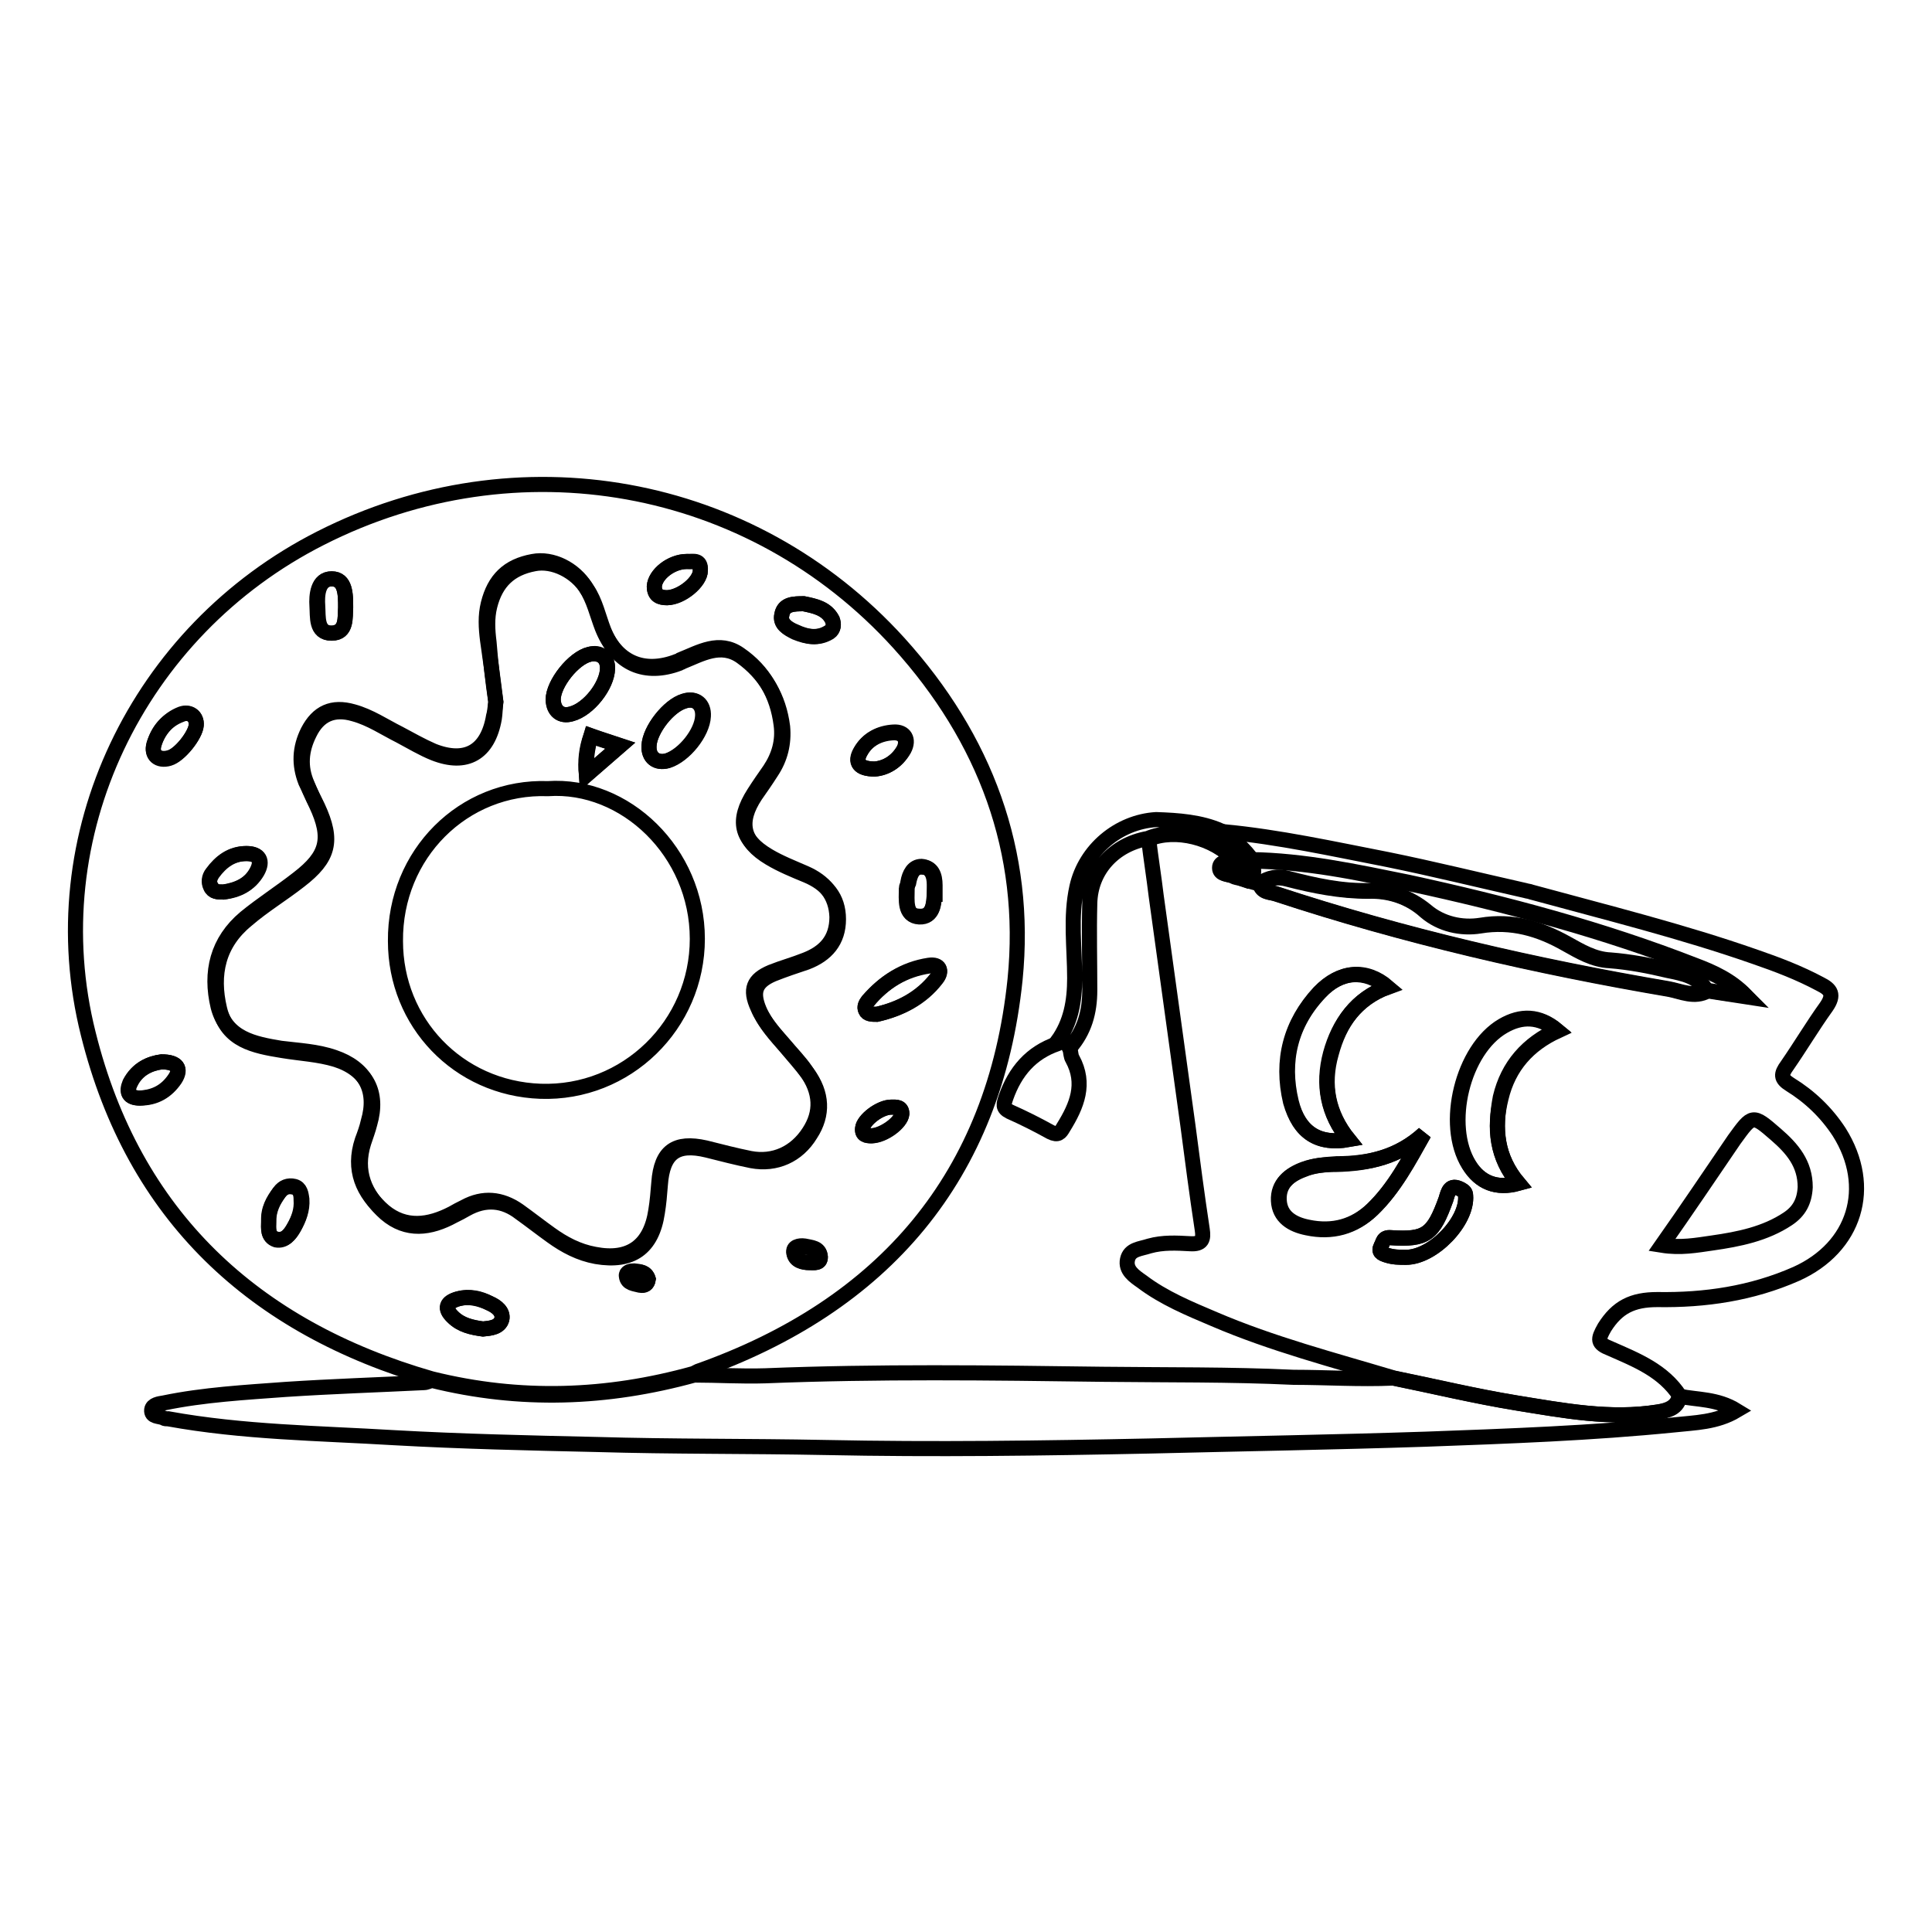 <?xml version="1.0" encoding="utf-8"?>
<!-- Svg Vector Icons : http://www.onlinewebfonts.com/icon -->
<!DOCTYPE svg PUBLIC "-//W3C//DTD SVG 1.1//EN" "http://www.w3.org/Graphics/SVG/1.1/DTD/svg11.dtd">
<svg version="1.1" xmlns="http://www.w3.org/2000/svg" xmlns:xlink="http://www.w3.org/1999/xlink" x="0px" y="0px" viewBox="0 0 256 256" enable-background="new 0 0 256 256" xml:space="preserve">
<g> <path stroke-width="2" fill-opacity="0" stroke="#000000"  d="M202.1,118c0.3,0.1,0.6,0.1,0.8,0.2c9.9,2.7,20,5.2,29.7,8.6c2.9,1,5.8,2.1,8.6,3.6c1.4,0.7,1.9,1.4,0.8,3 c-1.8,2.5-3.4,5.2-5.2,7.8c-0.8,1.1-0.9,1.7,0.4,2.5c2.6,1.6,4.8,3.7,6.5,6.3c4.6,7.3,2.1,15.3-5.7,18.8 c-5.9,2.6-12.1,3.5-18.4,3.4c-3.3,0-5.3,1-7,3.7c-0.9,1.6-1,2.1,0.8,2.8c3.4,1.5,7,2.9,9.2,6.3c-0.3,1.6-1.5,1.9-2.9,2.1 c-6.3,1-12.5-0.2-18.7-1.2c-5.5-0.9-10.9-2.2-16.3-3.3c-8-2.4-16.1-4.5-23.8-7.8c-3.3-1.4-6.7-2.8-9.6-5c-1-0.7-2.2-1.5-1.9-2.9 c0.3-1.4,1.7-1.4,2.9-1.8c1.8-0.5,3.6-0.4,5.4-0.3c1.6,0.1,1.8-0.6,1.6-1.9c-0.7-4.6-1.3-9.2-1.9-13.8c-1.4-10.1-2.8-20.3-4.2-30.4 c-0.3-2.5-0.7-5-1-7.5c3.5-1.5,8.7-0.2,11.4,2.8c-0.7,0.2-1.9,0.1-1.9,1c0,0.9,1.1,0.8,1.8,1.1c0.3,0.1,0.7,0.2,1,0.3 c0.3,0.1,0.6,0.2,0.9,0.3c0.6,0.2,1.1,0.3,1.7,0.5c0.2,1.1,1.3,1,2.1,1.3c17,5.6,34.4,9.6,52,12.6c1.6,0.3,3.3,1.2,5.1,0.2l5.2,0.8 c-2-2-4.3-3-6.7-4c-12.3-4.8-25.1-8.2-38-11c-6.9-1.5-13.8-2.9-20.8-3c-1-1.6-2.5-2.7-3.9-3.9c7.4,0.7,14.6,2.3,21.8,3.7 C189.8,115.1,195.9,116.6,202.1,118L202.1,118z M220.2,165c2.5,0.4,4.6,0,6.7-0.3c3.5-0.5,7-1.2,10-3.2c1.5-1,2.2-2.3,2.3-4.2 c0-3.1-1.7-5.1-3.9-7c-3.1-2.7-3.1-2.6-5.5,0.7C226.6,155.7,223.5,160.3,220.2,165z M178.7,151c-2.8-3.4-3.5-7.3-2.4-11.4 c1.1-4,3.4-7.2,7.5-8.8c-2.9-2.4-6.2-2.2-9,0.7c-3.8,4.1-5.1,9-3.8,14.5C172.2,150.2,174.8,151.7,178.7,151z M201.2,156.8 c-2.9-3.5-3.3-7.3-2.3-11.3c1-4.2,3.6-7.1,7.5-8.9c-2.4-2-4.8-2-7.2-0.6c-5.4,3.1-7.8,13.1-4.5,18.4 C196.1,156.7,198.3,157.6,201.2,156.8L201.2,156.8z M188.7,150.2c-3.4,3.1-7.3,4-11.7,4.1c-1.4,0-2.9,0.1-4.3,0.7 c-1.9,0.7-3.4,1.9-3.3,4.1c0.1,2.2,1.8,3.2,3.8,3.6c3.3,0.7,6.2-0.1,8.6-2.4C184.8,157.4,186.7,153.8,188.7,150.2z M186.3,166.6 c3.6,0,8.2-4.8,7.9-8.2c0-0.4-0.2-0.6-0.6-0.8c-1.5-0.8-1.7,0.3-2,1.3c-1.7,4.7-2.7,5.4-7.3,5.1c-1-0.1-1,0.6-1.3,1.1 c-0.4,0.8,0.1,1,0.7,1.2C184.6,166.6,185.4,166.6,186.3,166.6z"/> <path stroke-width="2" fill-opacity="0" stroke="#000000"  d="M184.6,182.6c5.4,1.1,10.8,2.4,16.3,3.3c6.2,1,12.4,2.2,18.7,1.2c1.3-0.2,2.6-0.6,2.9-2.1 c2.4,0.5,5,0.3,7.6,1.9c-2.7,1.6-5.5,1.6-8.2,1.9c-11,1.1-22,1.5-33,1.9c-12.1,0.4-24.2,0.6-36.4,0.9c-14.4,0.3-28.8,0.5-43.2,0.2 c-10.1-0.2-20.2-0.1-30.3-0.4c-8.9-0.2-17.9-0.4-26.8-0.9c-10-0.6-20-0.7-29.9-2.5c-0.2,0-0.5,0-0.6-0.1c-0.6-0.3-1.7-0.1-1.6-1.1 c0.1-0.7,1-0.8,1.6-0.9c5.3-1.1,10.8-1.4,16.2-1.8c6.1-0.4,12.2-0.6,18.3-0.9c0.3,0,0.7-0.2,1-0.3c11.7,2.9,23.2,2.5,34.8-0.7 c3.1,0,6.2,0.2,9.4,0.1c14.9-0.6,29.8-0.4,44.7-0.2c8.4,0.1,16.9,0,25.3,0.4C175.7,182.5,180.1,182.8,184.6,182.6L184.6,182.6z  M161.8,110.1c1.4,1.2,2.9,2.3,3.9,3.9c0.2,0.9,0.9,1.9-0.4,2.6c-0.3-0.1-0.6-0.2-0.9-0.3c0-0.9-0.5-1.6-0.9-2.4 c-2.7-3-7.9-4.3-11.4-2.8c-4.5,0.8-7.6,4.2-7.7,8.6c-0.1,3.8,0,7.7,0,11.5c0,2.9-0.7,5.4-2.6,7.6c-0.3-0.8-0.8-1.2-1.7-0.8 c1.8-2.5,2.3-5.3,2.3-8.4c0-4-0.6-8.1,0.3-12.1c1.1-4.9,5.5-8.6,10.5-8.9C156.1,108.7,159.1,108.9,161.8,110.1L161.8,110.1z"/> <path stroke-width="2" fill-opacity="0" stroke="#000000"  d="M140.1,138.3c0.9-0.5,1.4,0,1.7,0.8c0.1,0.4,0.1,0.9,0.3,1.2c1.8,3.3,0.6,6.2-1.2,9.1 c-0.4,0.7-0.7,1.1-1.7,0.6c-1.8-1-3.6-1.9-5.4-2.7c-1-0.5-0.8-1-0.5-1.9C134.5,142,136.6,139.5,140.1,138.3L140.1,138.3z"/> <path stroke-width="2" fill-opacity="0" stroke="#000000"  d="M226.1,131.2c-1.7,1-3.4,0.1-5.1-0.2c-17.6-3-35-7-52-12.6c-0.8-0.2-1.8-0.1-2.1-1.3c1.1-0.7,2.3-1,3.7-0.6 c3.5,0.9,7,1.6,10.7,1.6c2.7-0.1,5.4,0.7,7.6,2.7c2,1.7,4.7,2.3,7.2,1.9c4.2-0.7,7.9,0.4,11.4,2.4c1.8,1,3.6,2.1,5.8,2.2 c2.6,0.2,5.2,0.7,7.7,1.3C223,129,225,129.4,226.1,131.2L226.1,131.2z"/> <path stroke-width="2" fill-opacity="0" stroke="#000000"  d="M226.1,131.2c-1.1-1.9-3.1-2.3-5-2.7c-2.5-0.6-5.1-1.1-7.7-1.3c-2.2-0.1-4-1.2-5.8-2.2 c-3.6-2-7.2-3.1-11.4-2.4c-2.5,0.4-5.2-0.2-7.2-1.9c-2.3-1.9-4.9-2.7-7.6-2.7c-3.7,0.1-7.2-0.7-10.7-1.6c-1.4-0.4-2.6-0.1-3.7,0.6 c-0.6-0.2-1.1-0.3-1.7-0.5c1.4-0.7,0.6-1.7,0.4-2.6c7.1,0.1,14,1.6,20.9,3c12.9,2.8,25.7,6.2,38,11c2.4,0.9,4.8,2,6.7,4 C229.6,131.8,227.9,131.5,226.1,131.2L226.1,131.2z"/> <path stroke-width="2" fill-opacity="0" stroke="#000000"  d="M188.7,150.2c-2.1,3.6-3.9,7.2-6.8,10c-2.4,2.3-5.3,3.1-8.6,2.4c-2-0.4-3.7-1.4-3.8-3.6 c-0.1-2.2,1.4-3.4,3.3-4.1c1.4-0.5,2.9-0.6,4.3-0.7C181.4,154.2,185.4,153.3,188.7,150.2z"/> <path stroke-width="2" fill-opacity="0" stroke="#000000"  d="M178.7,151c-4,0.7-6.6-0.9-7.6-5c-1.3-5.4-0.1-10.4,3.8-14.5c2.7-2.9,6.1-3.2,9-0.7 c-4.2,1.5-6.4,4.7-7.5,8.8C175.2,143.8,176,147.6,178.7,151L178.7,151z M201.2,156.8c-2.9,0.8-5.1-0.1-6.6-2.5 c-3.3-5.3-0.8-15.3,4.5-18.4c2.4-1.4,4.8-1.4,7.2,0.6c-3.9,1.8-6.5,4.7-7.5,8.9C198,149.6,198.3,153.4,201.2,156.8L201.2,156.8z"/> <path stroke-width="2" fill-opacity="0" stroke="#000000"  d="M186.3,166.6c-0.9,0-1.7,0-2.6-0.3c-0.6-0.2-1.1-0.4-0.7-1.2c0.3-0.5,0.2-1.2,1.3-1.1 c4.7,0.3,5.6-0.4,7.3-5.1c0.3-1,0.5-2.1,2-1.3c0.3,0.2,0.6,0.4,0.6,0.8C194.5,161.8,189.9,166.6,186.3,166.6z"/> <path stroke-width="2" fill-opacity="0" stroke="#000000"  d="M163.5,114c0.4,0.8,0.9,1.5,0.9,2.4c-0.3-0.1-0.7-0.1-1-0.3c-0.7-0.3-1.8-0.2-1.8-1.1 C161.6,114.1,162.7,114.2,163.5,114z"/> <path stroke-width="2" fill-opacity="0" stroke="#000000"  d="M57.2,182.7c-23.6-6.8-39.5-21.6-45.5-45.7c-6.6-26.2,6.5-53.4,30.8-65.7c26-13.2,57-7.7,76.6,13.9 c11.4,12.6,17.1,27.6,15.4,44.6c-2.7,26.1-17.4,43.2-42,51.9c-0.2,0.1-0.4,0.2-0.6,0.3C80.4,185.2,68.9,185.6,57.2,182.7 L57.2,182.7z M65.7,93c-0.1,0.9-0.1,1.6-0.2,2.2c-0.8,4.6-3.7,6.3-8,4.6c-1.5-0.6-3-1.5-4.5-2.3c-2-1-3.9-2.3-6.1-2.9 c-2.7-0.8-4.7,0.1-5.9,2.6c-1.1,2.2-1.3,4.4-0.3,6.7c0.4,1,0.9,2,1.4,3c2.1,4.5,1.5,6.8-2.4,9.8c-2.3,1.8-4.8,3.3-7,5.2 c-3.8,3.1-4.7,7.2-3.6,11.8c1,4.2,4.6,4.9,8.3,5.5c2.4,0.4,4.8,0.5,7.1,1.2c4.1,1.3,5.7,4.4,4.5,8.5c-0.2,0.8-0.5,1.6-0.8,2.5 c-1.2,3.8,0.1,6.9,2.9,9.4c2.8,2.4,5.9,2,9,0.3c0.6-0.3,1.2-0.6,1.7-0.9c2.5-1.4,4.9-1.2,7.1,0.5c1.4,1,2.8,2.1,4.2,3.1 c1.8,1.3,3.7,2.3,5.9,2.7c4.7,0.8,7.4-1.1,8.1-5.8c0.2-1.2,0.3-2.4,0.4-3.7c0.3-4.2,2.1-5.6,6.2-4.6c2,0.5,3.9,1,5.9,1.4 c3.2,0.6,6.1-0.7,7.8-3.5c1.7-2.6,1.6-5.4-0.4-8.1c-0.9-1.2-1.9-2.3-2.9-3.5c-1.3-1.5-2.7-3-3.5-4.9c-1-2.4-0.5-3.7,1.8-4.7 c1.5-0.6,3-1.1,4.5-1.6c2.6-1,4.2-2.8,4.2-5.7c0-2.9-1.6-4.7-4.2-5.8c-1.7-0.7-3.4-1.4-4.9-2.3c-3.7-2.2-4.2-4.8-1.9-8.3 c0.7-1,1.4-2,2.1-3.1c1.2-1.8,1.7-3.8,1.5-6c-0.5-3.9-2.3-7-5.5-9.3c-2.7-1.9-5.3-0.3-7.8,0.7c-0.1,0.1-0.3,0.1-0.4,0.2 c-4.5,1.7-8.2,0.1-10-4.4c-0.7-1.8-1.1-3.8-2.2-5.4c-1.5-2.4-4.5-3.9-7-3.4c-3.2,0.6-5.1,2.4-5.9,5.6c-0.4,1.6-0.3,3.2-0.1,4.8 C65,87.6,65.3,90.4,65.7,93z M116.2,134.4c3-0.7,5.8-2.1,7.9-4.8c0.8-1,0.4-1.9-1-1.7c-3.3,0.5-5.9,2.2-8.1,4.7 c-0.3,0.4-0.5,0.8-0.3,1.2C115,134.4,115.5,134.4,116.2,134.4z M64,176.1c1-0.1,2.2-0.2,2.5-1.3c0.2-1-0.7-1.7-1.6-2.1 c-1.3-0.6-2.7-1-4.2-0.6c-1.6,0.5-1.8,1.3-0.7,2.4C61.1,175.6,62.6,175.9,64,176.1z M29.6,118.2c1.9-0.3,3.5-1,4.5-2.7 c0.8-1.4,0.3-2.4-1.4-2.4c-2,0-3.4,1.1-4.5,2.6c-0.4,0.6-0.6,1.2-0.2,1.8C28.2,118.2,28.9,118.2,29.6,118.2z M35.6,161.9 c0,0.8-0.2,2,1.1,2.3c1.1,0.2,1.8-0.7,2.3-1.6c0.6-1.1,1.1-2.3,1-3.7c-0.1-0.7-0.2-1.5-1-1.7c-0.8-0.2-1.5,0.1-1.9,0.7 C36.2,159.1,35.6,160.3,35.6,161.9z M26,96.1c0.1-1.2-0.9-1.9-2-1.5c-1.8,0.7-3,2.2-3.6,4c-0.4,1.4,0.6,2.2,2,1.8 C23.8,100.1,25.9,97.4,26,96.1z M21.4,140.7c-1.5,0.2-3.2,0.9-4.1,2.8c-0.6,1.2-0.2,2,1.3,2c2,0,3.5-0.9,4.6-2.5 C24.1,141.6,23.5,140.7,21.4,140.7z M106.5,80c-1.3,0-2.6,0-2.9,1.4c-0.3,1.2,0.8,1.9,1.8,2.3c1.5,0.7,3,1,4.5,0 c0.6-0.4,0.6-1,0.4-1.6C109.5,80.6,107.9,80.3,106.5,80z M45.8,80.5c0-1.7,0-3.8-1.8-3.8c-1.9,0-2,2.2-1.9,3.6 c0.1,1.4-0.2,3.6,1.9,3.6C46,83.9,45.7,81.8,45.8,80.5z M123.8,118.5v-1.3c0-1.2-0.4-2.3-1.7-2.4c-1.1,0-1.6,1-1.8,2.1 c0,0.3-0.2,0.6-0.2,0.8c0,1.5-0.3,3.6,1.6,3.7C123.7,121.6,123.8,119.6,123.8,118.5z M115.9,101.9c1.4-0.1,2.9-0.9,3.8-2.5 c0.7-1.3,0.1-2.4-1.4-2.3c-1.8,0.1-3.4,0.9-4.3,2.5C113.2,101,113.8,101.9,115.9,101.9z M91,74.4c-2.1,0-4.2,1.7-4.3,3.3 c0,1.2,0.8,1.5,1.7,1.5c1.9,0,4.4-2.1,4.4-3.6C92.9,74.1,91.9,74.4,91,74.4z M115.5,150.5c1.6,0,3.9-1.7,4-2.9c0-1-0.8-0.9-1.4-0.9 c-1.5,0-3.7,1.7-3.8,2.8C114.2,150.4,114.8,150.5,115.5,150.5z M107.2,167.3c0.8,0,1.5,0.1,1.5-0.7c-0.1-1.2-1.2-1.2-2.1-1.4 c-0.6-0.1-1.5,0.1-1.4,0.9C105.4,167.1,106.4,167.3,107.2,167.3z M85.9,169.5c-0.3-1-1.1-1-1.9-1.1c-0.4,0-1,0.1-0.9,0.6 c0.1,1,1.1,1,1.8,1.2C85.3,170.4,85.8,170.2,85.9,169.5z"/> <path stroke-width="2" fill-opacity="0" stroke="#000000"  d="M65.7,93c-0.3-2.6-0.7-5.4-1.1-8.2c-0.2-1.6-0.3-3.2,0.1-4.8c0.8-3.2,2.6-5,5.9-5.6c2.6-0.5,5.5,1,7,3.4 c1.1,1.7,1.5,3.6,2.2,5.4c1.8,4.5,5.4,6.2,10,4.4c0.1,0,0.3-0.1,0.4-0.2c2.5-1,5.1-2.6,7.8-0.7c3.2,2.2,5,5.4,5.5,9.3 c0.3,2.2-0.3,4.2-1.5,6c-0.7,1-1.4,2-2.1,3.1c-2.3,3.6-1.8,6.1,1.9,8.3c1.5,0.9,3.3,1.6,4.9,2.3c2.5,1.1,4.1,2.9,4.2,5.8 c0,3-1.6,4.7-4.2,5.7c-1.5,0.6-3,1-4.5,1.6c-2.4,1-2.9,2.3-1.8,4.7c0.8,1.9,2.2,3.4,3.5,4.9c1,1.2,2.1,2.3,2.9,3.5 c2,2.8,2.1,5.5,0.4,8.1c-1.8,2.8-4.7,4.1-7.8,3.5c-2-0.4-3.9-0.9-5.9-1.4c-4-0.9-5.9,0.4-6.2,4.6c-0.1,1.2-0.2,2.5-0.4,3.7 c-0.7,4.7-3.5,6.7-8.1,5.8c-2.2-0.4-4.1-1.4-5.9-2.7c-1.4-1-2.8-2.1-4.2-3.1c-2.3-1.6-4.7-1.8-7.1-0.5c-0.6,0.3-1.2,0.6-1.7,0.9 c-3.1,1.6-6.2,2-9-0.3c-2.8-2.4-4.2-5.5-2.9-9.4c0.3-0.8,0.6-1.6,0.8-2.5c1.2-4.1-0.4-7.1-4.5-8.5c-2.3-0.8-4.7-0.9-7.1-1.2 c-3.6-0.6-7.2-1.3-8.3-5.5c-1.1-4.6-0.1-8.7,3.6-11.8c2.2-1.8,4.7-3.4,7-5.2c3.9-3,4.5-5.3,2.4-9.8c-0.5-1-0.9-2-1.4-3 c-0.9-2.3-0.8-4.5,0.3-6.7c1.3-2.5,3.2-3.4,6-2.6c2.2,0.6,4.1,1.9,6.1,2.9c1.5,0.8,2.9,1.6,4.5,2.3c4.3,1.7,7.2,0.1,8-4.6 C65.5,94.6,65.6,93.9,65.7,93z M72.6,104.5c-11.2-0.4-20.3,8.7-20.2,20.2c0,10.8,8.3,19.5,19.2,19.9c11.4,0.4,20.8-8.8,20.8-20.2 C92.4,112.9,82.8,103.8,72.6,104.5z M73.3,92.7c0,1.5,1,2.3,2.4,1.9c2.3-0.6,4.7-3.7,4.8-6c0-1.5-1-2.3-2.4-1.9 C76,87.2,73.3,90.6,73.3,92.7z M86,98.8c-0.1,1.6,1,2.4,2.5,2c2.2-0.7,4.6-3.7,4.7-5.9c0.1-1.6-1-2.5-2.5-2 C88.6,93.5,86.1,96.7,86,98.8z M78.3,97.5c-0.5,1.7-0.7,3.3-0.6,5.2c1.5-1.3,2.9-2.5,4.5-3.9L78.3,97.5L78.3,97.5z"/> <path stroke-width="2" fill-opacity="0" stroke="#000000"  d="M116.2,134.4c-0.7,0-1.3,0-1.5-0.5c-0.2-0.4,0-0.9,0.3-1.2c2.1-2.6,4.8-4.2,8.1-4.7c1.4-0.2,1.8,0.7,1,1.7 C122.1,132.3,119.3,133.7,116.2,134.4z"/> <path stroke-width="2" fill-opacity="0" stroke="#000000"  d="M64,176.1c-1.5-0.2-2.9-0.5-4-1.6c-1.2-1.1-0.9-2,0.7-2.4c1.5-0.4,2.9-0.1,4.2,0.6c0.9,0.4,1.8,1.1,1.6,2.1 C66.2,175.9,65,176,64,176.1z"/> <path stroke-width="2" fill-opacity="0" stroke="#000000"  d="M29.6,118.2c-0.7,0-1.4,0-1.7-0.7c-0.3-0.6-0.2-1.3,0.2-1.8c1.1-1.5,2.5-2.6,4.5-2.6c1.7,0,2.2,0.9,1.4,2.4 C33.1,117.2,31.5,118,29.6,118.2z"/> <path stroke-width="2" fill-opacity="0" stroke="#000000"  d="M35.6,161.9c-0.1-1.7,0.6-2.8,1.4-3.9c0.5-0.6,1.1-0.9,1.9-0.7c0.9,0.2,1,1,1,1.7c0.1,1.3-0.3,2.5-1,3.7 c-0.5,0.9-1.2,1.8-2.3,1.6C35.4,163.9,35.6,162.7,35.6,161.9z"/> <path stroke-width="2" fill-opacity="0" stroke="#000000"  d="M26,96.1c-0.1,1.3-2.2,4-3.6,4.4c-1.4,0.4-2.4-0.4-2-1.8c0.5-1.9,1.7-3.3,3.6-4 C25.1,94.2,26.1,94.9,26,96.1z M21.4,140.7c2.1,0,2.7,0.9,1.7,2.3c-1.1,1.6-2.6,2.4-4.6,2.5c-1.5,0-1.8-0.8-1.3-2 C18.2,141.6,19.9,140.9,21.4,140.7z"/> <path stroke-width="2" fill-opacity="0" stroke="#000000"  d="M106.5,80c1.5,0.3,3.1,0.6,3.8,2.2c0.2,0.5,0.2,1.2-0.4,1.6c-1.5,0.9-3,0.6-4.5,0c-1-0.5-2.1-1.1-1.8-2.3 C103.8,80,105.2,80,106.5,80z"/> <path stroke-width="2" fill-opacity="0" stroke="#000000"  d="M45.8,80.5c-0.1,1.3,0.2,3.3-1.9,3.4c-2.1,0-1.8-2.2-1.9-3.6c-0.1-1.4,0.1-3.6,1.9-3.6 C45.8,76.7,45.8,78.8,45.8,80.5z"/> <path stroke-width="2" fill-opacity="0" stroke="#000000"  d="M123.8,118.5c-0.1,1.1-0.1,3.1-2,3c-1.9-0.1-1.6-2.2-1.6-3.7c0-0.3,0.1-0.6,0.2-0.8 c0.2-1.1,0.6-2.2,1.8-2.1c1.3,0,1.7,1.1,1.7,2.4V118.5L123.8,118.5z"/> <path stroke-width="2" fill-opacity="0" stroke="#000000"  d="M115.9,101.9c-2.1,0-2.7-0.9-1.8-2.4c0.9-1.6,2.5-2.4,4.3-2.5c1.5-0.1,2.1,1,1.4,2.3 C118.8,101,117.3,101.8,115.9,101.9z"/> <path stroke-width="2" fill-opacity="0" stroke="#000000"  d="M91,74.4c0.8,0.1,1.8-0.3,1.8,1.2c0,1.5-2.5,3.5-4.4,3.6c-0.9,0-1.7-0.2-1.7-1.5C86.8,76.1,89,74.4,91,74.4 z M115.5,150.5c-0.7,0-1.3-0.1-1.2-1c0.1-1.1,2.3-2.8,3.8-2.8c0.6,0,1.4-0.1,1.4,0.9C119.4,148.7,117.1,150.4,115.5,150.5z  M107.2,167.3c-0.7,0-1.8-0.3-2-1.3c-0.2-0.8,0.7-1,1.4-0.9c0.9,0.2,2,0.2,2.1,1.4C108.7,167.5,107.9,167.3,107.2,167.3z"/> <path stroke-width="2" fill-opacity="0" stroke="#000000"  d="M85.9,169.5c-0.1,0.7-0.5,0.9-1.1,0.8c-0.7-0.2-1.7-0.2-1.8-1.2c-0.1-0.5,0.5-0.7,0.9-0.6 C84.7,168.5,85.6,168.5,85.9,169.5z"/> <path stroke-width="2" fill-opacity="0" stroke="#000000"  d="M73.3,92.7c0-2.1,2.7-5.5,4.8-6c1.4-0.3,2.5,0.5,2.4,1.9c0,2.2-2.5,5.4-4.8,6C74.3,95,73.4,94.2,73.3,92.7z  M86,98.8c0.1-2.1,2.6-5.3,4.6-5.9c1.5-0.5,2.6,0.4,2.5,2c-0.1,2.2-2.5,5.2-4.7,5.9C87,101.2,85.9,100.4,86,98.8z M78.3,97.5 c1.3,0.5,2.4,0.8,3.9,1.3c-1.6,1.4-2.9,2.5-4.5,3.9C77.5,100.8,77.7,99.2,78.3,97.5z"/></g>
</svg>